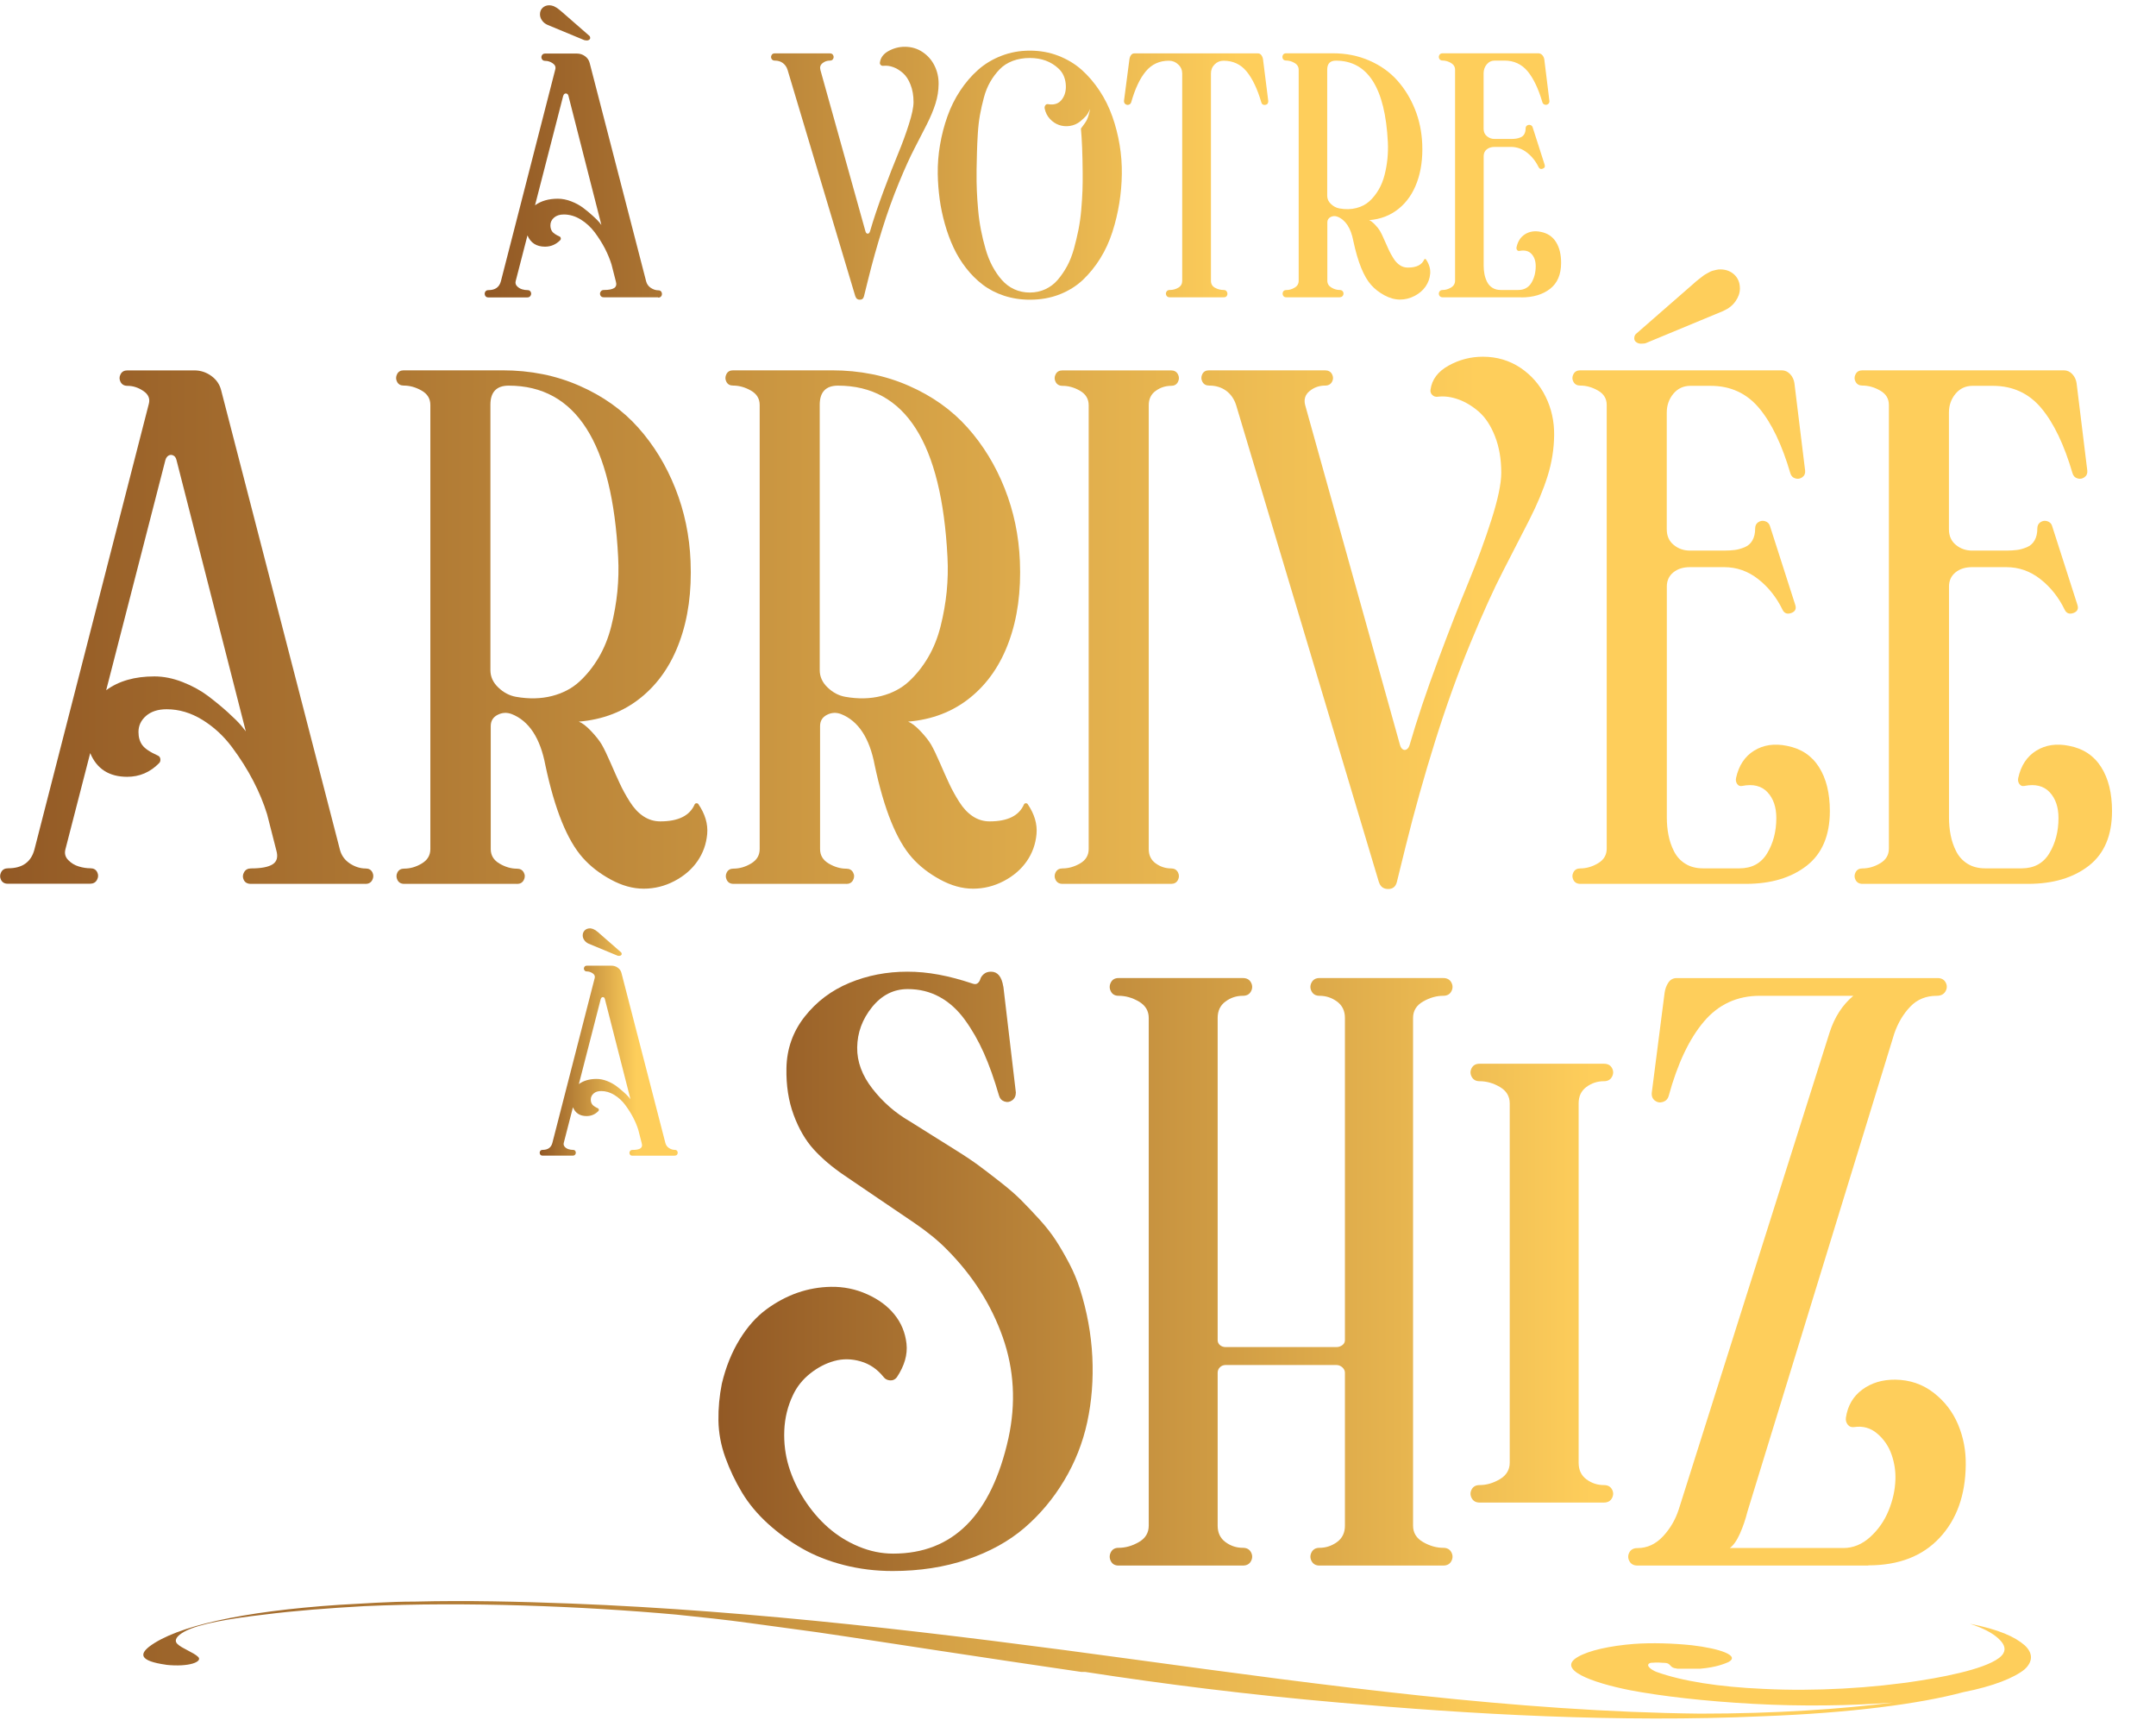 <?xml version="1.0" encoding="UTF-8"?>
<svg id="fr" xmlns="http://www.w3.org/2000/svg" xmlns:xlink="http://www.w3.org/1999/xlink" width="331" height="266" viewBox="0 0 331 266">
  <defs>
    <style>
      .cls-1 {
        fill: url(#linear-gradient);
      }

      .cls-1, .cls-2, .cls-3, .cls-4, .cls-5, .cls-6, .cls-7, .cls-8, .cls-9, .cls-10, .cls-11, .cls-12, .cls-13, .cls-14 {
        stroke-width: 0px;
      }

      .cls-2 {
        fill: url(#linear-gradient-11);
      }

      .cls-3 {
        fill: url(#linear-gradient-12);
      }

      .cls-4 {
        fill: url(#linear-gradient-13);
      }

      .cls-5 {
        fill: url(#linear-gradient-10);
      }

      .cls-6 {
        fill: url(#linear-gradient-14);
      }

      .cls-7 {
        fill: url(#linear-gradient-4);
      }

      .cls-8 {
        fill: url(#linear-gradient-2);
      }

      .cls-9 {
        fill: url(#linear-gradient-3);
      }

      .cls-10 {
        fill: url(#linear-gradient-8);
      }

      .cls-11 {
        fill: url(#linear-gradient-9);
      }

      .cls-12 {
        fill: url(#linear-gradient-7);
      }

      .cls-13 {
        fill: url(#linear-gradient-5);
      }

      .cls-14 {
        fill: url(#linear-gradient-6);
      }
    </style>
    <linearGradient id="linear-gradient" x1="74.4" y1="23.41" x2="239.67" y2="23.41" gradientUnits="userSpaceOnUse">
      <stop offset="0" stop-color="#925925"/>
      <stop offset=".7" stop-color="#fece5b"/>
    </linearGradient>
    <linearGradient id="linear-gradient-2" x1="82.85" y1="159.93" x2="104.04" y2="159.93" xlink:href="#linear-gradient"/>
    <linearGradient id="linear-gradient-3" x1=".01" y1="88.91" x2="324.22" y2="88.91" xlink:href="#linear-gradient"/>
    <linearGradient id="linear-gradient-4" x1=".01" y1="88.91" x2="324.22" y2="88.91" xlink:href="#linear-gradient"/>
    <linearGradient id="linear-gradient-5" x1=".01" y1="88.91" x2="324.22" y2="88.91" xlink:href="#linear-gradient"/>
    <linearGradient id="linear-gradient-6" x1=".01" y1="88.91" x2="324.22" y2="88.91" xlink:href="#linear-gradient"/>
    <linearGradient id="linear-gradient-7" x1=".01" y1="88.91" x2="324.22" y2="88.91" xlink:href="#linear-gradient"/>
    <linearGradient id="linear-gradient-8" x1=".01" y1="88.91" x2="324.22" y2="88.91" xlink:href="#linear-gradient"/>
    <linearGradient id="linear-gradient-9" x1=".01" y1="88.91" x2="324.22" y2="88.91" xlink:href="#linear-gradient"/>
    <linearGradient id="linear-gradient-10" x1="110.31" y1="195.13" x2="301.75" y2="195.13" xlink:href="#linear-gradient"/>
    <linearGradient id="linear-gradient-11" x1="110.31" y1="195.13" x2="301.75" y2="195.13" xlink:href="#linear-gradient"/>
    <linearGradient id="linear-gradient-12" x1="110.31" y1="195.13" x2="301.75" y2="195.13" xlink:href="#linear-gradient"/>
    <linearGradient id="linear-gradient-13" x1="110.31" y1="195.13" x2="301.75" y2="195.13" xlink:href="#linear-gradient"/>
    <linearGradient id="linear-gradient-14" x1="1.43" y1="1066.75" x2="331.33" y2="1066.75" gradientTransform="translate(0 -812)" xlink:href="#linear-gradient"/>
  </defs>
  <g id="EDIT">
    <g>
      <path class="cls-1" d="m101.04,45.63h-8.35c-.24,0-.41-.09-.51-.28-.09-.19-.09-.38.02-.56.11-.19.27-.28.51-.28.74,0,1.27-.1,1.58-.3.31-.2.4-.54.26-1.01l-.67-2.62c-.25-.8-.59-1.62-1.01-2.44-.43-.83-.95-1.65-1.55-2.46-.61-.81-1.33-1.48-2.16-1.99-.83-.51-1.7-.77-2.6-.77-.63,0-1.13.16-1.5.48-.37.32-.56.71-.56,1.18,0,.38.09.69.27.95.18.25.56.51,1.15.78.1.04.16.13.18.25.02.12-.01.22-.09.3-.65.66-1.43,1-2.33,1-1.32,0-2.22-.58-2.7-1.73l-1.81,7.02c-.08.3,0,.56.21.78s.47.38.76.47c.29.09.58.13.85.13.23,0,.4.09.49.28.09.19.09.38-.02.56-.1.19-.27.28-.51.28h-5.98c-.23,0-.4-.09-.49-.28-.09-.19-.09-.38,0-.56.1-.19.27-.28.51-.28,1.03,0,1.67-.45,1.91-1.36l8.35-32.52c.1-.38-.03-.69-.4-.94s-.75-.37-1.16-.37c-.23,0-.4-.09-.5-.28-.1-.19-.1-.38,0-.56.1-.19.27-.28.5-.28h4.88c.45,0,.87.13,1.24.4.37.27.61.61.72,1.05l8.67,33.52c.11.42.35.75.72,1,.37.24.76.37,1.15.37.23,0,.4.09.49.28s.09.38,0,.56c-.1.19-.27.28-.51.28Zm-8.71-11.1l-5.06-19.82c-.04-.16-.11-.26-.23-.32-.11-.06-.23-.06-.34,0s-.19.17-.24.34l-4.32,16.78c.92-.67,2.09-1.01,3.51-1.01.67,0,1.36.14,2.06.41.7.27,1.32.61,1.84,1.01.53.4,1.01.79,1.44,1.19.44.39.77.72,1,.99l.33.42Zm-2.6-28.36l-5.64-2.34c-.37-.16-.66-.38-.87-.69-.22-.3-.32-.62-.32-.94,0-.42.14-.76.41-1.01s.61-.38,1.02-.38c.1,0,.2.01.3.03s.19.04.27.07c.08.02.17.06.27.12.1.06.19.11.24.13.06.03.14.09.25.17.11.09.18.14.22.17s.11.09.23.19c.12.11.19.16.2.17l4.15,3.62c.1.08.15.19.15.35,0,.11-.05.2-.15.27s-.21.11-.33.11c-.19,0-.32-.02-.38-.05Z"/>
      <path class="cls-1" d="m131.32,45.5l-10.41-34.78c-.14-.45-.39-.8-.73-1.05-.34-.25-.75-.37-1.23-.37-.23,0-.4-.09-.5-.27s-.1-.37,0-.56c.09-.19.26-.28.49-.28h8.46c.24,0,.42.09.51.28.1.19.1.37,0,.56s-.27.27-.5.27c-.43,0-.81.13-1.14.4-.33.27-.43.61-.32,1.03l6.91,24.75c.04.17.11.28.21.34s.19.06.29,0c.1-.06.17-.17.22-.34.53-1.84,1.22-3.88,2.06-6.14.84-2.26,1.58-4.16,2.22-5.7.64-1.54,1.2-3.06,1.67-4.55.48-1.49.72-2.63.72-3.43,0-1-.15-1.88-.46-2.66-.3-.78-.69-1.37-1.17-1.79-.48-.42-.97-.72-1.49-.91s-1.02-.25-1.51-.2c-.16.02-.29-.02-.4-.12-.11-.11-.16-.24-.13-.39.1-.74.54-1.33,1.32-1.76.78-.43,1.61-.65,2.5-.65,1.02,0,1.93.27,2.73.81.8.54,1.42,1.24,1.84,2.11.43.87.63,1.8.62,2.8-.01,1.02-.17,2.02-.48,3-.31.99-.76,2.06-1.34,3.21s-1.22,2.39-1.9,3.7-1.48,3.07-2.39,5.28-1.77,4.58-2.56,7.13c-.8,2.55-1.51,5.09-2.14,7.64l-.65,2.62c-.09.35-.3.53-.65.52-.34,0-.56-.17-.66-.51Z"/>
      <path class="cls-1" d="m158.11,46c-1.41,0-2.73-.21-3.96-.61-1.23-.41-2.32-.97-3.25-1.68-.94-.71-1.79-1.55-2.56-2.54-.77-.98-1.42-2.04-1.95-3.18-.53-1.13-.97-2.34-1.33-3.62-.36-1.28-.63-2.55-.8-3.83-.17-1.27-.27-2.55-.29-3.83-.02-1.49.09-2.99.35-4.48.25-1.49.63-2.95,1.13-4.36.5-1.41,1.15-2.73,1.96-3.95.81-1.22,1.72-2.29,2.75-3.2,1.02-.91,2.22-1.63,3.59-2.16,1.37-.53,2.82-.79,4.37-.79s3.01.26,4.37.79,2.56,1.25,3.58,2.16c1.02.91,1.93,1.98,2.74,3.2s1.46,2.54,1.96,3.95.87,2.86,1.12,4.36.36,2.99.34,4.48c-.02,1.51-.15,3-.39,4.48-.24,1.48-.59,2.96-1.06,4.42-.47,1.46-1.09,2.81-1.86,4.05-.77,1.24-1.66,2.33-2.66,3.29-1.01.95-2.21,1.7-3.59,2.24-1.39.54-2.9.81-4.54.81Zm7.85-26.28c.48-.62.79-1.08.93-1.38.17-.39.33-.92.48-1.61-.23.49-.44.84-.62,1.05s-.48.5-.89.84c-.48.39-1.01.62-1.61.71s-1.15.03-1.67-.15-.98-.49-1.39-.93c-.41-.44-.67-.96-.8-1.57-.04-.19-.01-.36.09-.51.1-.15.25-.22.44-.18.94.16,1.65-.09,2.13-.75.48-.65.67-1.47.56-2.44-.11-.94-.47-1.69-1.08-2.26-1.16-1.1-2.64-1.64-4.43-1.64-.96,0-1.84.15-2.63.45-.79.3-1.46.73-2,1.29-.54.56-1.02,1.19-1.43,1.9-.41.71-.74,1.51-.98,2.41-.24.9-.45,1.79-.61,2.69-.16.9-.27,1.85-.33,2.87-.06,1.02-.11,1.96-.13,2.83-.03.87-.05,1.76-.06,2.67v.51c-.01.91,0,1.82.04,2.72.04.91.1,1.9.2,2.97.09,1.07.24,2.1.43,3.08.19.98.43,1.96.71,2.93.28.97.63,1.85,1.05,2.64.43.79.9,1.49,1.44,2.1s1.16,1.09,1.9,1.43c.74.34,1.54.51,2.4.51s1.66-.17,2.39-.51c.73-.34,1.36-.81,1.89-1.43s1.01-1.31,1.44-2.1c.43-.79.77-1.67,1.05-2.65.27-.98.5-1.96.7-2.93.19-.97.34-2,.43-3.07.09-1.07.16-2.06.19-2.97.03-.91.04-1.81.03-2.72-.02-2.83-.11-5.1-.27-6.79Z"/>
      <path class="cls-1" d="m187.89,45.63h-8.32c-.23,0-.4-.09-.5-.28-.1-.19-.1-.38,0-.56.1-.19.27-.28.5-.28.5,0,.94-.12,1.34-.36s.59-.59.59-1.05V11.29c0-.54-.2-1.01-.61-1.39-.4-.39-.88-.58-1.44-.58-1.45,0-2.63.54-3.54,1.63-.91,1.09-1.65,2.67-2.24,4.74-.07.2-.19.33-.37.38-.18.06-.35.03-.51-.08-.16-.11-.23-.28-.23-.5l.83-6.36c.03-.25.11-.48.24-.66.13-.19.31-.28.54-.28h18.94c.23,0,.42.1.55.29s.22.41.25.66l.8,6.36c.01.35-.14.55-.46.6-.32.04-.53-.09-.61-.4-.61-2.08-1.37-3.66-2.27-4.75s-2.08-1.63-3.52-1.63c-.54,0-1,.19-1.38.57-.38.38-.56.85-.56,1.4v31.81c0,.48.2.83.61,1.06.41.23.87.35,1.38.35.21,0,.37.09.46.28.1.19.11.38.02.56-.08.19-.25.28-.49.28Z"/>
      <path class="cls-1" d="m205.69,45.63h-8.22c-.23,0-.4-.09-.49-.28-.09-.19-.09-.37,0-.56s.26-.27.49-.27c.44,0,.87-.12,1.29-.37s.62-.6.62-1.05V10.71c0-.45-.21-.8-.64-1.05s-.86-.37-1.3-.37c-.23,0-.4-.09-.49-.27s-.09-.37,0-.56c.09-.19.26-.28.49-.28h7.2c2.04,0,3.91.38,5.62,1.13,1.71.75,3.13,1.77,4.27,3.05s2.04,2.76,2.71,4.43,1.03,3.45,1.11,5.32c.09,2.19-.18,4.14-.8,5.84-.62,1.71-1.56,3.07-2.82,4.09-1.26,1.02-2.77,1.61-4.53,1.75.24.09.54.32.89.68s.61.7.79,1c.18.31.39.75.64,1.33.25.58.48,1.08.68,1.52.2.44.45.88.73,1.33s.61.8.98,1.05c.37.25.78.37,1.24.37,1.32,0,2.15-.42,2.51-1.25.02-.04.06-.07.12-.07s.11.01.14.06c.5.73.71,1.46.65,2.19s-.3,1.39-.71,1.98c-.41.59-.97,1.07-1.68,1.44-.71.37-1.46.56-2.24.56s-1.58-.22-2.4-.66c-.81-.44-1.49-.97-2.03-1.58-1.14-1.27-2.05-3.52-2.74-6.76-.38-1.99-1.2-3.24-2.46-3.73-.35-.13-.7-.11-1.03.06-.33.17-.5.45-.5.82v8.96c0,.45.21.8.63,1.05.42.25.85.37,1.28.37.23,0,.4.09.5.27s.1.37,0,.56c-.1.19-.27.28-.5.28Zm-1.93-34.94v19.36c0,.48.19.9.57,1.26s.81.59,1.29.68c.95.17,1.83.15,2.62-.06.8-.2,1.47-.56,2.01-1.05s1.01-1.09,1.41-1.77.7-1.44.91-2.27.36-1.67.44-2.51.1-1.68.06-2.52c-.42-8.33-3.08-12.5-7.98-12.5-.89,0-1.33.46-1.33,1.39Z"/>
      <path class="cls-1" d="m233.54,45.63h-12.07c-.23,0-.4-.09-.5-.28-.1-.19-.1-.38,0-.56.1-.19.27-.28.5-.28.44,0,.87-.12,1.29-.37.42-.25.63-.61.63-1.07V10.71c0-.45-.21-.8-.63-1.05-.42-.24-.85-.37-1.29-.37-.23,0-.4-.09-.5-.27s-.1-.37,0-.56c.1-.19.27-.28.5-.28h14.69c.24,0,.45.09.62.28.17.19.27.41.31.66l.78,6.36c.02.21-.04.37-.2.49-.15.12-.33.15-.51.09-.19-.05-.31-.18-.37-.38-.61-2.08-1.37-3.66-2.27-4.75-.91-1.08-2.09-1.63-3.54-1.63h-1.48c-.51,0-.92.19-1.25.58-.32.39-.48.85-.48,1.38v8.5c0,.49.17.87.51,1.15.34.28.73.42,1.19.42h2.49c.3,0,.56-.02.79-.05.23-.03.46-.1.71-.2.24-.1.43-.27.56-.5s.2-.52.2-.86c0-.21.08-.37.23-.46.15-.1.32-.12.5-.07.18.06.29.17.35.35l1.84,5.74c.1.3,0,.5-.29.61s-.51.03-.64-.24c-.44-.91-1.04-1.65-1.78-2.23-.74-.58-1.57-.87-2.47-.87h-2.51c-.49,0-.89.13-1.2.38s-.47.6-.47,1.03v16.83c0,.45.04.88.12,1.29.08.4.21.8.4,1.18.19.38.46.69.82.91.36.23.79.34,1.3.34h2.66c.91,0,1.58-.37,2.03-1.1.44-.74.66-1.59.66-2.56,0-.8-.22-1.42-.65-1.88s-1.05-.61-1.84-.46c-.16.03-.28-.01-.37-.14s-.12-.27-.08-.44c.2-.91.64-1.57,1.32-1.99.68-.42,1.48-.54,2.4-.35,1.03.2,1.81.72,2.33,1.55.53.84.79,1.9.79,3.2,0,1.78-.56,3.11-1.69,3.99-1.13.88-2.61,1.32-4.43,1.32Z"/>
    </g>
  </g>
  <g id="EDIT-2" data-name="EDIT">
    <path class="cls-8" d="m103.58,177.38h-6.5c-.19,0-.32-.07-.39-.22s-.07-.29.01-.44c.08-.15.21-.22.39-.22.58,0,.99-.08,1.23-.24.24-.16.31-.42.2-.79l-.52-2.04c-.19-.62-.46-1.26-.79-1.9-.33-.64-.74-1.28-1.21-1.92s-1.03-1.15-1.68-1.55-1.32-.6-2.02-.6c-.49,0-.88.12-1.17.38s-.43.56-.43.92c0,.29.07.54.21.74s.44.4.89.61c.08.03.12.1.14.19.01.1-.01.17-.07.23-.51.52-1.11.77-1.81.77-1.02,0-1.73-.45-2.1-1.35l-1.41,5.47c-.06.23,0,.43.16.61s.37.29.59.36.45.1.67.1c.18,0,.31.07.38.22.07.15.07.29-.01.44s-.21.22-.39.22h-4.66c-.18,0-.31-.07-.38-.22s-.07-.29,0-.44c.08-.15.21-.22.4-.22.8,0,1.3-.35,1.49-1.06l6.5-25.31c.08-.29-.03-.54-.31-.73-.28-.19-.59-.29-.9-.29-.18,0-.31-.07-.39-.22-.08-.15-.08-.29,0-.44.08-.15.21-.22.39-.22h3.8c.35,0,.67.1.96.31.29.21.48.48.56.81l6.74,26.09c.09.33.27.59.56.78.29.19.59.28.9.28.18,0,.31.07.38.22s.07.29,0,.44-.21.22-.4.22Zm-6.78-8.64l-3.94-15.42c-.03-.12-.09-.21-.18-.25s-.18-.04-.26,0c-.09.05-.15.14-.19.26l-3.36,13.06c.71-.52,1.62-.79,2.73-.79.52,0,1.06.11,1.6.32s1.02.48,1.44.79c.41.31.79.62,1.12.92s.6.56.78.77l.26.33Zm-2.02-22.07l-4.39-1.82c-.28-.12-.51-.3-.68-.54-.17-.24-.25-.48-.25-.73,0-.33.11-.59.32-.79s.48-.3.79-.3c.08,0,.15,0,.23.03s.15.03.21.05c.06.02.13.05.21.1.08.05.14.08.19.1.04.02.11.07.19.14.09.07.14.11.17.13.03.02.09.07.18.15.09.08.15.13.15.14l3.23,2.82c.08.06.12.15.12.27,0,.09-.04.16-.12.21-.08.06-.16.08-.26.08-.15,0-.25-.01-.3-.04Z"/>
  </g>
  <g id="EDIT-3" data-name="EDIT">
    <g>
      <path class="cls-9" d="m56.08,135.66h-17.58c-.51,0-.87-.2-1.07-.59-.2-.4-.19-.79.04-1.19.22-.4.58-.59,1.07-.59,1.56,0,2.67-.21,3.33-.64.66-.43.84-1.14.55-2.14l-1.41-5.52c-.52-1.69-1.23-3.41-2.13-5.14-.9-1.74-1.99-3.46-3.27-5.18-1.28-1.71-2.79-3.11-4.55-4.19s-3.58-1.62-5.47-1.62c-1.33,0-2.38.34-3.16,1.01-.78.68-1.17,1.5-1.17,2.48,0,.79.19,1.46.57,1.99.38.54,1.18,1.08,2.42,1.64.21.09.34.27.37.52s-.03.47-.19.63c-1.37,1.4-3.01,2.1-4.9,2.1-2.77,0-4.67-1.21-5.68-3.64l-3.81,14.78c-.16.63-.02,1.18.44,1.64.45.47.99.79,1.61.98.62.19,1.22.28,1.8.28.49,0,.83.2,1.03.59s.19.79-.03,1.19c-.22.4-.58.59-1.07.59H1.19c-.49,0-.83-.2-1.03-.59s-.19-.79.02-1.19c.21-.4.57-.59,1.08-.59,2.17,0,3.51-.96,4.02-2.86L22.85,61.98c.21-.79-.07-1.45-.84-1.97-.77-.52-1.58-.79-2.45-.79-.49,0-.84-.2-1.05-.59-.21-.4-.21-.79,0-1.19.21-.4.56-.59,1.05-.59h10.27c.95,0,1.82.28,2.6.84s1.29,1.29,1.52,2.2l18.24,70.54c.23.88.74,1.58,1.52,2.1.78.51,1.59.77,2.43.77.49,0,.83.2,1.03.59s.19.79-.02,1.19-.57.59-1.08.59Zm-18.33-23.36l-10.66-41.71c-.08-.33-.24-.56-.48-.68-.24-.12-.48-.12-.71,0-.24.13-.41.37-.51.71l-9.09,35.32c1.93-1.42,4.39-2.12,7.4-2.12,1.42,0,2.86.29,4.34.87,1.48.58,2.77,1.29,3.88,2.12,1.11.84,2.12,1.67,3.04,2.5.91.83,1.62,1.52,2.1,2.09l.7.88Z"/>
      <path class="cls-7" d="m79.34,135.66h-17.29c-.49,0-.83-.2-1.03-.59-.2-.4-.2-.79,0-1.17.2-.38.54-.58,1.03-.58.93,0,1.83-.26,2.71-.79s1.31-1.26,1.31-2.22V62.15c0-.96-.45-1.69-1.34-2.2-.9-.51-1.81-.77-2.74-.77-.49,0-.83-.19-1.03-.58-.2-.38-.2-.77,0-1.17.2-.4.54-.59,1.03-.59h15.16c4.29,0,8.23.79,11.83,2.38,3.6,1.58,6.6,3.72,9,6.41,2.4,2.69,4.3,5.8,5.7,9.33s2.18,7.26,2.34,11.2c.19,4.61-.37,8.71-1.68,12.3-1.3,3.59-3.28,6.46-5.94,8.61s-5.83,3.38-9.54,3.69c.51.19,1.14.66,1.87,1.43.73.77,1.29,1.47,1.66,2.1.37.65.82,1.58,1.35,2.8.52,1.21,1,2.28,1.43,3.2.43.92.94,1.85,1.54,2.79.59.94,1.28,1.68,2.06,2.2.78.52,1.65.79,2.6.79,2.77,0,4.53-.87,5.28-2.62.05-.09.13-.15.26-.16.13-.01.23.03.3.12,1.05,1.54,1.5,3.07,1.36,4.61-.14,1.54-.64,2.93-1.5,4.17s-2.04,2.26-3.53,3.04-3.06,1.17-4.72,1.17-3.34-.47-5.05-1.4-3.14-2.04-4.28-3.32c-2.4-2.68-4.32-7.42-5.76-14.22-.79-4.19-2.52-6.81-5.17-7.86-.75-.28-1.47-.24-2.17.12-.7.36-1.05.94-1.05,1.73v18.87c0,.96.44,1.69,1.33,2.22.88.52,1.78.79,2.69.79.49,0,.84.19,1.05.58.21.38.21.77,0,1.17s-.56.59-1.05.59Zm-4.05-73.54v40.74c0,1,.4,1.89,1.21,2.66.8.77,1.71,1.25,2.71,1.43,2,.35,3.84.31,5.52-.12,1.68-.43,3.09-1.17,4.23-2.22,1.14-1.05,2.13-2.29,2.97-3.72.84-1.43,1.48-3.03,1.92-4.79.44-1.76.75-3.52.93-5.29.17-1.77.22-3.54.12-5.31-.89-17.54-6.49-26.31-16.81-26.31-1.86,0-2.8.98-2.8,2.93Z"/>
      <path class="cls-13" d="m129.9,135.66h-17.29c-.49,0-.83-.2-1.03-.59-.2-.4-.2-.79,0-1.17.2-.38.54-.58,1.03-.58.93,0,1.83-.26,2.71-.79s1.31-1.26,1.31-2.22V62.15c0-.96-.45-1.69-1.34-2.2-.9-.51-1.81-.77-2.74-.77-.49,0-.83-.19-1.03-.58-.2-.38-.2-.77,0-1.17.2-.4.54-.59,1.03-.59h15.16c4.29,0,8.23.79,11.83,2.38,3.6,1.58,6.6,3.72,9,6.41,2.4,2.69,4.3,5.8,5.7,9.33s2.18,7.26,2.34,11.2c.19,4.61-.37,8.71-1.68,12.3-1.3,3.59-3.28,6.46-5.94,8.61s-5.83,3.38-9.54,3.69c.51.19,1.14.66,1.87,1.43.73.77,1.29,1.47,1.66,2.1.37.65.82,1.58,1.35,2.8.52,1.21,1,2.28,1.43,3.2.43.92.94,1.85,1.54,2.79.59.94,1.28,1.68,2.06,2.2.78.52,1.65.79,2.6.79,2.77,0,4.53-.87,5.28-2.62.05-.09.13-.15.26-.16.13-.01.23.03.3.12,1.05,1.54,1.5,3.07,1.36,4.61-.14,1.54-.64,2.93-1.5,4.17s-2.04,2.26-3.53,3.04-3.06,1.17-4.72,1.17-3.34-.47-5.05-1.4-3.14-2.04-4.28-3.32c-2.4-2.68-4.32-7.42-5.76-14.22-.79-4.19-2.52-6.81-5.17-7.86-.75-.28-1.47-.24-2.17.12-.7.36-1.05.94-1.05,1.73v18.87c0,.96.44,1.69,1.33,2.22.88.52,1.78.79,2.69.79.49,0,.84.19,1.05.58.21.38.21.77,0,1.17s-.56.59-1.05.59Zm-4.05-73.54v40.74c0,1,.4,1.89,1.21,2.66.8.77,1.71,1.25,2.71,1.43,2,.35,3.84.31,5.52-.12,1.68-.43,3.09-1.17,4.23-2.22,1.14-1.05,2.13-2.29,2.97-3.72.84-1.43,1.48-3.03,1.92-4.79.44-1.76.75-3.52.93-5.29.17-1.77.22-3.54.12-5.31-.89-17.54-6.49-26.31-16.81-26.31-1.86,0-2.8.98-2.8,2.93Z"/>
      <path class="cls-14" d="m179.79,135.66h-16.67c-.49,0-.84-.2-1.05-.59-.21-.4-.21-.79,0-1.19.21-.4.56-.59,1.05-.59.93,0,1.83-.26,2.71-.77.87-.51,1.31-1.25,1.31-2.2V62.19c0-.95-.44-1.69-1.31-2.2-.87-.51-1.78-.77-2.71-.77-.49,0-.84-.2-1.05-.59-.21-.4-.21-.79,0-1.19.21-.4.56-.59,1.05-.59h16.67c.49,0,.84.2,1.05.59.21.4.21.79,0,1.19-.21.4-.56.59-1.05.59-.86,0-1.65.26-2.36.77-.71.51-1.07,1.25-1.07,2.2v68.13c0,.96.36,1.69,1.07,2.2.71.51,1.5.77,2.36.77.49,0,.84.2,1.05.59.21.4.21.79,0,1.19-.21.4-.56.59-1.05.59Z"/>
      <path class="cls-12" d="m211.69,135.38l-21.91-73.19c-.3-.95-.82-1.69-1.54-2.22-.72-.52-1.58-.79-2.59-.79-.49,0-.84-.19-1.05-.58s-.21-.77-.02-1.17c.2-.4.54-.59,1.03-.59h17.81c.51,0,.87.2,1.08.59.21.4.21.79,0,1.17s-.56.58-1.05.58c-.91,0-1.71.28-2.39.84-.69.56-.91,1.28-.68,2.17l14.54,52.1c.09.35.24.59.44.72.2.13.4.13.61,0s.36-.37.46-.72c1.12-3.87,2.57-8.18,4.34-12.93,1.77-4.75,3.33-8.75,4.68-12,1.34-3.25,2.52-6.44,3.52-9.58,1-3.13,1.51-5.54,1.51-7.22,0-2.1-.32-3.96-.96-5.59-.64-1.63-1.46-2.88-2.46-3.76-1-.87-2.05-1.51-3.14-1.9-1.1-.4-2.16-.54-3.18-.42-.33.05-.61-.04-.84-.26-.23-.22-.33-.49-.28-.82.21-1.56,1.14-2.8,2.78-3.7,1.64-.91,3.39-1.36,5.26-1.36,2.14,0,4.06.57,5.75,1.69,1.69,1.13,2.98,2.61,3.88,4.44.9,1.83,1.33,3.79,1.31,5.89-.02,2.14-.36,4.25-1.01,6.32-.65,2.07-1.59,4.33-2.83,6.76-1.24,2.43-2.57,5.03-4,7.79s-3.11,6.46-5.03,11.11c-1.92,4.65-3.72,9.65-5.4,15.01-1.68,5.36-3.18,10.71-4.51,16.07l-1.36,5.52c-.19.75-.64,1.11-1.36,1.1-.72-.01-1.19-.37-1.4-1.07Z"/>
      <path class="cls-10" d="m268.01,135.66h-25.4c-.49,0-.84-.2-1.05-.59-.21-.4-.21-.79,0-1.19.21-.4.56-.59,1.05-.59.93,0,1.84-.26,2.73-.79.88-.52,1.33-1.27,1.33-2.25V62.15c0-.96-.44-1.69-1.33-2.2-.89-.51-1.79-.77-2.73-.77-.49,0-.84-.19-1.05-.58-.21-.38-.21-.77,0-1.17.21-.4.56-.59,1.05-.59h30.92c.51,0,.95.2,1.31.59.36.4.58.86.65,1.4l1.64,13.38c.05.44-.09.79-.42,1.03s-.69.31-1.08.19c-.4-.12-.65-.38-.77-.8-1.28-4.38-2.88-7.71-4.79-9.99-1.91-2.28-4.39-3.42-7.44-3.42h-3.11c-1.07,0-1.95.41-2.62,1.22-.68.82-1.01,1.78-1.01,2.9v17.89c0,1.03.36,1.83,1.07,2.41.71.58,1.54.87,2.5.87h5.24c.63,0,1.18-.04,1.66-.1s.97-.21,1.49-.42c.51-.21.91-.56,1.19-1.05s.42-1.09.42-1.82c0-.44.16-.77.49-.98.33-.21.68-.26,1.05-.14.37.12.62.36.73.73l3.88,12.09c.21.63,0,1.05-.61,1.27-.62.22-1.07.05-1.34-.51-.93-1.91-2.18-3.48-3.74-4.7-1.56-1.22-3.3-1.83-5.21-1.83h-5.28c-1.03,0-1.87.27-2.53.8-.66.54-1,1.26-1,2.17v35.43c0,.96.08,1.86.25,2.71.16.85.44,1.68.84,2.48s.97,1.44,1.73,1.92,1.67.72,2.74.72h5.59c1.91,0,3.33-.77,4.26-2.32.93-1.55,1.4-3.35,1.4-5.4,0-1.68-.45-3-1.36-3.97-.91-.97-2.2-1.29-3.88-.96-.33.07-.58-.03-.77-.3-.19-.27-.24-.58-.17-.93.42-1.91,1.35-3.31,2.78-4.19,1.43-.88,3.11-1.13,5.05-.73,2.17.42,3.8,1.51,4.91,3.27,1.11,1.76,1.66,4,1.66,6.73,0,3.75-1.19,6.55-3.56,8.4-2.38,1.85-5.49,2.78-9.33,2.78Zm-3.42-87.94l-11.88,4.93c-.14.07-.41.1-.8.1-.26,0-.49-.08-.7-.23-.21-.15-.31-.34-.31-.58,0-.33.1-.57.31-.73l8.73-7.62s.16-.15.42-.37c.26-.22.42-.35.49-.4.07-.05.22-.16.46-.35.23-.19.41-.31.52-.37.12-.06.29-.15.51-.28.22-.13.41-.22.58-.26.16-.05.35-.09.56-.14.21-.05.42-.07.63-.07.86,0,1.58.27,2.15.8.57.54.86,1.25.86,2.13,0,.68-.23,1.33-.68,1.97s-1.07,1.12-1.83,1.45Z"/>
      <path class="cls-11" d="m311.33,135.66h-25.4c-.49,0-.84-.2-1.05-.59-.21-.4-.21-.79,0-1.19.21-.4.56-.59,1.05-.59.93,0,1.84-.26,2.73-.79.88-.52,1.33-1.27,1.33-2.25V62.15c0-.96-.44-1.69-1.33-2.2-.89-.51-1.79-.77-2.73-.77-.49,0-.84-.19-1.05-.58-.21-.38-.21-.77,0-1.17.21-.4.56-.59,1.05-.59h30.92c.51,0,.95.2,1.31.59.36.4.58.86.65,1.4l1.64,13.38c.05.44-.09.79-.42,1.03s-.69.31-1.08.19c-.4-.12-.65-.38-.77-.8-1.28-4.38-2.88-7.71-4.79-9.99-1.91-2.28-4.39-3.42-7.44-3.42h-3.11c-1.07,0-1.95.41-2.62,1.22-.68.82-1.01,1.78-1.01,2.9v17.89c0,1.03.36,1.83,1.07,2.41.71.58,1.54.87,2.5.87h5.24c.63,0,1.18-.04,1.66-.1s.97-.21,1.49-.42c.51-.21.91-.56,1.19-1.05s.42-1.09.42-1.82c0-.44.16-.77.49-.98.33-.21.68-.26,1.05-.14.37.12.62.36.73.73l3.88,12.09c.21.63,0,1.05-.61,1.27-.62.22-1.07.05-1.34-.51-.93-1.91-2.18-3.48-3.74-4.7-1.56-1.22-3.3-1.83-5.21-1.83h-5.28c-1.03,0-1.87.27-2.53.8-.66.54-1,1.26-1,2.17v35.43c0,.96.08,1.86.25,2.71.16.85.44,1.68.84,2.48s.97,1.44,1.73,1.92,1.67.72,2.74.72h5.59c1.91,0,3.33-.77,4.26-2.32.93-1.55,1.4-3.35,1.4-5.4,0-1.68-.45-3-1.36-3.97-.91-.97-2.2-1.29-3.88-.96-.33.07-.58-.03-.77-.3-.19-.27-.24-.58-.17-.93.42-1.91,1.35-3.31,2.78-4.19,1.43-.88,3.11-1.13,5.05-.73,2.17.42,3.8,1.51,4.91,3.27,1.11,1.76,1.66,4,1.66,6.73,0,3.75-1.19,6.55-3.56,8.4-2.38,1.85-5.49,2.78-9.33,2.78Z"/>
    </g>
  </g>
  <g id="EDIT-4" data-name="EDIT">
    <g>
      <path class="cls-5" d="m154.04,151.41l1.92,16.27c0,.53-.19.93-.56,1.2-.37.27-.77.33-1.2.18-.43-.15-.71-.46-.84-.94-.72-2.48-1.49-4.65-2.32-6.51-.83-1.86-1.8-3.56-2.92-5.1-1.12-1.53-2.41-2.7-3.88-3.5-1.47-.8-3.09-1.2-4.88-1.2-2.16,0-3.98.92-5.48,2.77-1.49,1.85-2.25,3.91-2.28,6.19-.03,2.18.75,4.29,2.34,6.33,1.59,2.04,3.49,3.71,5.71,4.99,1.56.98,2.75,1.72,3.57,2.24.82.51,1.98,1.24,3.48,2.18,1.51.94,2.69,1.74,3.56,2.38.87.64,1.96,1.48,3.28,2.51s2.39,1.96,3.22,2.79c.83.83,1.75,1.81,2.78,2.93,1.03,1.12,1.88,2.22,2.58,3.29.69,1.07,1.37,2.24,2.04,3.52.67,1.27,1.21,2.58,1.64,3.92,1.09,3.43,1.72,6.89,1.9,10.39.17,3.5-.09,6.84-.78,10.03-.69,3.19-1.87,6.17-3.54,8.96-1.67,2.79-3.7,5.21-6.09,7.27-2.4,2.06-5.33,3.68-8.81,4.86-3.47,1.18-7.29,1.77-11.44,1.77-2.61,0-5.11-.31-7.49-.92-2.38-.61-4.52-1.46-6.41-2.54-1.89-1.08-3.64-2.35-5.26-3.82-1.61-1.47-2.93-3.05-3.96-4.76-1.03-1.71-1.88-3.5-2.56-5.38-.68-1.88-1.03-3.77-1.06-5.67-.03-1.91.15-3.79.52-5.66.61-2.56,1.52-4.81,2.72-6.77,1.2-1.96,2.57-3.5,4.12-4.64,1.54-1.13,3.14-1.98,4.8-2.56,1.65-.57,3.36-.87,5.12-.9,1.94-.03,3.8.35,5.55,1.14,1.76.79,3.16,1.82,4.2,3.12,1.04,1.29,1.65,2.78,1.84,4.46.19,1.68-.31,3.4-1.48,5.16-.27.35-.61.51-1.04.48-.43-.03-.76-.2-1-.52-.96-1.2-2.13-2-3.52-2.4-1.39-.4-2.73-.42-4.04-.06-1.31.36-2.54,1-3.7,1.92-1.16.92-2.05,2.03-2.66,3.34-.8,1.68-1.24,3.48-1.32,5.39-.08,1.92.15,3.76.68,5.52.53,1.76,1.33,3.46,2.4,5.12,1.07,1.65,2.29,3.08,3.68,4.3,1.39,1.21,2.94,2.18,4.68,2.9,1.73.72,3.49,1.08,5.28,1.08,9.16,0,15.06-5.9,17.69-17.7,1.17-5.38.88-10.56-.88-15.54-1.76-4.98-4.62-9.47-8.59-13.46-1.33-1.36-3-2.71-4.99-4.07-1.99-1.35-3.81-2.59-5.46-3.7-1.64-1.11-3.4-2.31-5.27-3.58s-3.44-2.6-4.71-4c-1.27-1.4-2.29-3.17-3.08-5.31-.79-2.14-1.15-4.52-1.1-7.13.05-2.98.99-5.63,2.8-7.93,1.81-2.3,4.1-4.03,6.87-5.18,2.77-1.15,5.74-1.72,8.91-1.72s6.35.61,10.03,1.84c.32.11.57.08.76-.08.19-.16.32-.37.4-.64.08-.27.26-.52.54-.76.28-.24.65-.36,1.1-.36,1.01,0,1.64.76,1.88,2.28Z"/>
      <path class="cls-2" d="m221.58,240.29h-19.02c-.56,0-.96-.23-1.2-.68-.24-.45-.24-.91,0-1.36.24-.45.64-.68,1.2-.68.99,0,1.88-.29,2.7-.88.81-.59,1.22-1.42,1.22-2.52v-23.46c0-.32-.13-.6-.4-.84-.27-.24-.57-.36-.92-.36h-16.98c-.35,0-.64.11-.88.34-.24.23-.36.51-.36.86v23.46c0,1.09.4,1.93,1.2,2.52.8.59,1.69.88,2.68.88.59,0,1,.23,1.24.68.24.45.24.91,0,1.36-.24.45-.65.68-1.24.68h-19.1c-.56,0-.95-.23-1.18-.68-.23-.45-.23-.91,0-1.36.23-.45.62-.68,1.18-.68,1.07,0,2.1-.29,3.12-.88s1.52-1.42,1.52-2.52v-77.93c0-1.09-.51-1.93-1.52-2.52-1.01-.59-2.05-.88-3.12-.88-.56,0-.95-.23-1.18-.68-.23-.45-.23-.91,0-1.36.23-.45.62-.68,1.18-.68h19.1c.59,0,1,.23,1.24.68.24.45.24.91,0,1.36-.24.45-.65.68-1.24.68-.99,0-1.88.29-2.68.88-.8.59-1.2,1.43-1.2,2.52v49.44c0,.32.12.58.36.78.24.2.53.3.88.3h16.98c.35,0,.65-.1.92-.3.27-.2.4-.46.4-.78v-49.44c0-1.09-.41-1.93-1.22-2.52-.81-.59-1.71-.88-2.7-.88-.56,0-.96-.23-1.2-.68-.24-.45-.24-.91,0-1.36.24-.45.64-.68,1.2-.68h19.02c.59,0,1,.23,1.24.68.24.45.24.91,0,1.36-.24.45-.65.68-1.24.68-1.04,0-2.07.29-3.1.88-1.03.59-1.54,1.43-1.54,2.52v77.93c0,1.09.51,1.93,1.54,2.52,1.03.59,2.06.88,3.1.88.59,0,1,.23,1.24.68.24.45.24.91,0,1.36-.24.45-.65.68-1.24.68Z"/>
      <path class="cls-3" d="m246.24,230.62h-19.1c-.56,0-.96-.23-1.2-.68-.24-.45-.24-.9,0-1.34.24-.44.64-.66,1.2-.66,1.07,0,2.1-.3,3.12-.9,1.01-.6,1.52-1.45,1.52-2.54v-55.15c0-1.09-.51-1.93-1.52-2.52s-2.05-.88-3.12-.88c-.56,0-.96-.23-1.2-.68-.24-.45-.24-.9,0-1.34.24-.44.64-.66,1.2-.66h19.1c.59,0,1,.22,1.24.66.24.44.24.89,0,1.34-.24.45-.65.68-1.24.68-.99,0-1.88.29-2.68.88-.8.59-1.2,1.42-1.2,2.52v55.15c0,1.12.4,1.97,1.2,2.56.8.59,1.69.88,2.68.88.59,0,1,.22,1.24.66.24.44.24.88,0,1.34-.24.45-.65.68-1.24.68Z"/>
      <path class="cls-4" d="m286.8,240.29h-35.41c-.59,0-1-.23-1.24-.68-.24-.45-.24-.9,0-1.34.24-.44.65-.66,1.24-.66,1.49,0,2.8-.6,3.92-1.8s1.93-2.6,2.44-4.2l23.14-73.14c.75-2.34,1.96-4.22,3.64-5.63h-14.35c-3.49,0-6.35,1.32-8.59,3.96-2.24,2.64-4.04,6.43-5.4,11.39-.13.48-.43.79-.88.94-.45.15-.87.08-1.24-.2s-.53-.69-.48-1.22l1.96-15.27c.08-.61.27-1.15.58-1.62.31-.47.74-.7,1.3-.7h40.04c.59,0,1,.23,1.24.68.24.45.23.91-.03,1.36s-.71.68-1.34.68c-1.64,0-3,.55-4.06,1.66-1.07,1.11-1.89,2.49-2.46,4.13l-22.54,73.37c-.3,1.2-.69,2.34-1.17,3.42-.49,1.08-1,1.8-1.55,2.18h17.43c1.52,0,2.9-.57,4.14-1.7,1.24-1.13,2.18-2.48,2.82-4.06.64-1.57.99-3.14,1.04-4.72.05-1.28-.14-2.56-.58-3.84s-1.17-2.36-2.2-3.24-2.22-1.21-3.58-1c-.4.05-.72-.07-.96-.38-.24-.31-.33-.66-.28-1.06.27-1.84,1.11-3.28,2.52-4.32s3.1-1.54,5.08-1.52c2.21.03,4.16.69,5.86,2,1.69,1.31,2.94,2.93,3.76,4.88s1.21,4.01,1.18,6.19c-.05,4.66-1.39,8.4-4.02,11.21-2.62,2.81-6.27,4.22-10.93,4.22Z"/>
    </g>
  </g>
  <g id="swoosh_copy_5" data-name="swoosh copy 5">
    <path class="cls-6" d="m25.43,255.52c3.7.4,5.7-.5,5-1.2-.7-.7-2.5-1.3-3.2-2-.6-.6,0-1.3,1.1-1.9,2.2-1.2,7-2,12.2-2.6,4.7-.6,10-1,15.4-1.3,15.6-.7,33.5,0,47.9,1.3,3.9.4,7.7.8,11.3,1.3l10.3,1.4c6.2.9,12.5,1.9,18.5,2.8,7.2,1.1,14.6,2.2,22.1,3.3h.6c12.3,1.9,25.1,3.5,38.9,4.7,20.2,1.8,43,3.1,65.1,2.1,13.5-.5,24.1-1.9,30.8-3.7,4.6-.9,7.8-2.2,9.4-3.5,1.3-1.2,1.3-2.5,0-3.7-1.5-1.3-3.9-2.4-8.4-3.3,2.1.7,3.4,1.4,4.3,2.2s1.3,1.6.8,2.4c-1.2,1.9-7.5,3.3-12.6,4.1-7.5,1.2-16.3,1.7-24.2,1.3-6.9-.3-12.5-1.2-16.4-2.6-.8-.3-1.9-1.1-.9-1.4.3,0,.9-.1,1.9,0,.8,0,.9.2,1.1.4.2.2.3.4,1.1.5h3.5c2.5-.2,3.8-.8,4.3-1,1.9-1-1.3-2.1-5.6-2.6-2.9-.3-6.1-.4-8.9-.2-3.7.3-6.9,1-8.6,2-3.3,1.9,2,3.9,8,5.1,4.7.9,11.5,1.7,19,2.1,7.3.4,14.7.3,21.4-.2-7.9,1-18,1.7-29.6,1.7-28.1-.3-57.4-4.3-86.8-8.3-29.2-4-58.2-7.5-86.6-8.6-8-.3-15.8-.5-23.9-.3-4,0-7.9.3-11.7.5-14.9,1-25,3.3-29.1,6.4-1.4,1.1-1.7,2.2,2.6,2.8h-.1Z"/>
  </g>
</svg>
